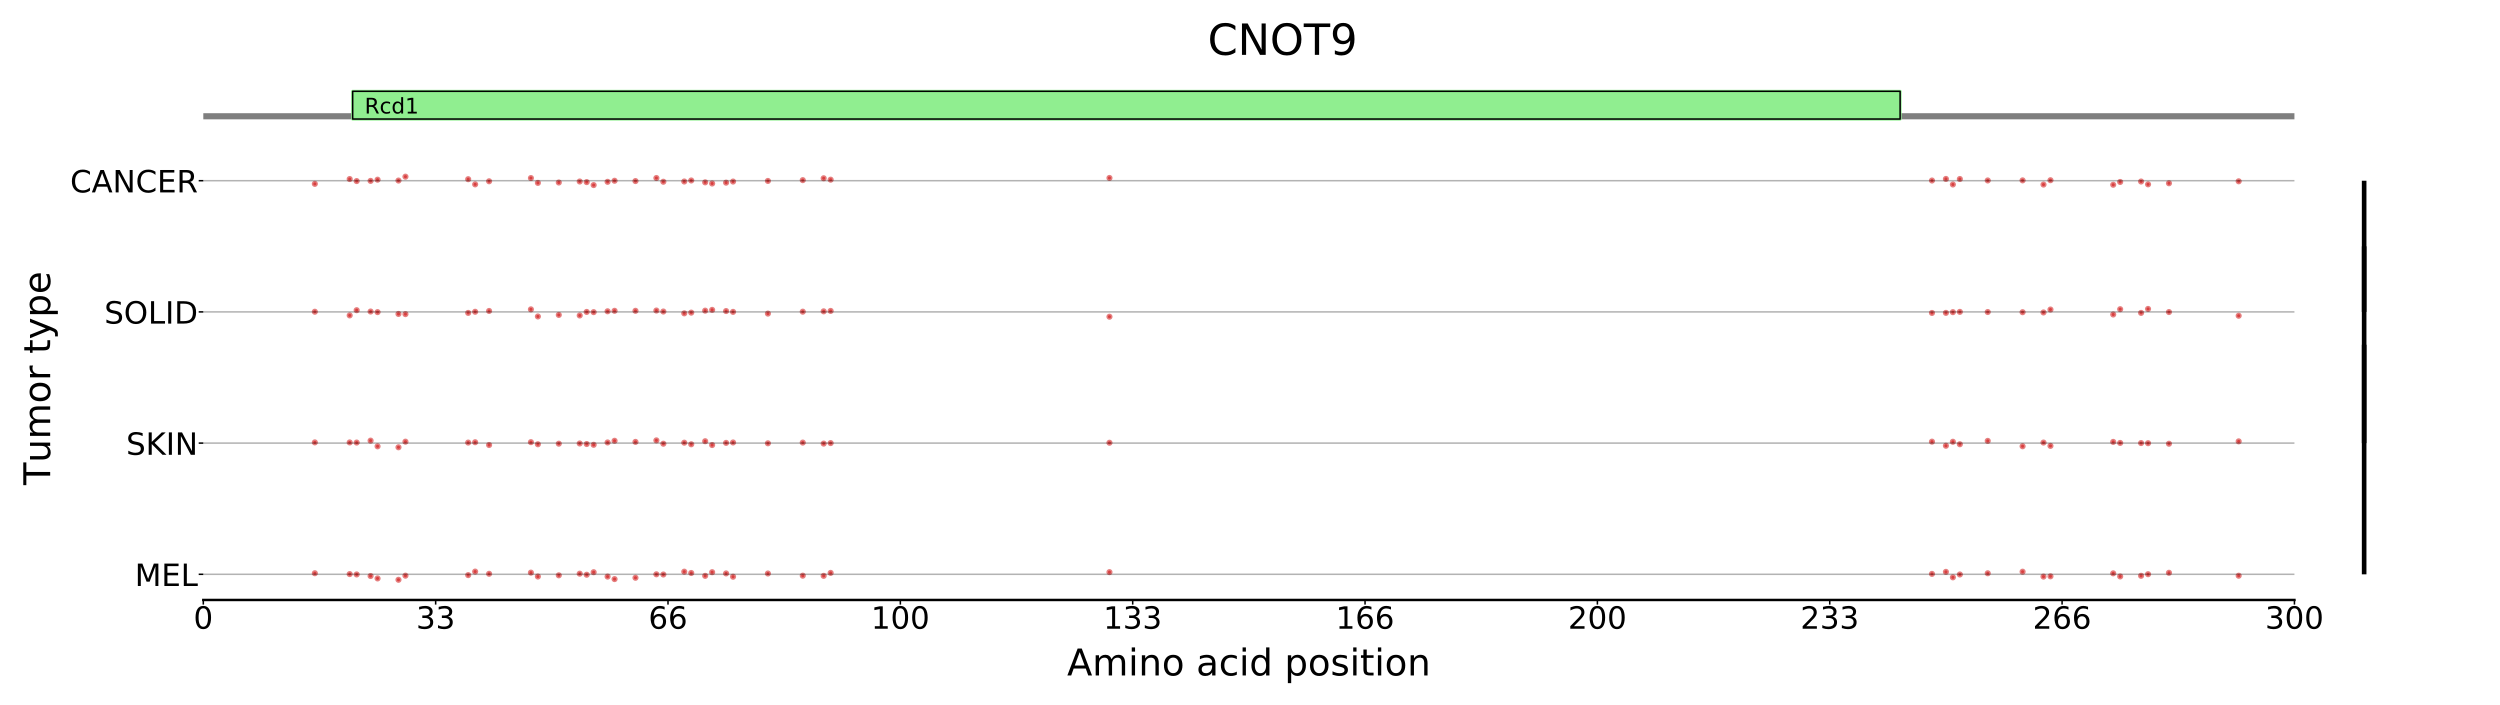 <?xml version="1.0" encoding="utf-8" standalone="no"?>
<!DOCTYPE svg PUBLIC "-//W3C//DTD SVG 1.1//EN"
  "http://www.w3.org/Graphics/SVG/1.1/DTD/svg11.dtd">
<!-- Created with matplotlib (https://matplotlib.org/) -->
<svg height="229.362pt" version="1.1" viewBox="0 0 813.033 229.362" width="813.033pt" xmlns="http://www.w3.org/2000/svg" xmlns:xlink="http://www.w3.org/1999/xlink">
 <defs>
  <style type="text/css">
*{stroke-linecap:butt;stroke-linejoin:round;}
  </style>
 </defs>
 <g id="figure_1">
  <g id="patch_1">
   <path d="M 0 229.362 
L 813.033 229.362 
L 813.033 -0 
L 0 -0 
z
" style="fill:#ffffff;"/>
  </g>
  <g id="axes_1">
   <g id="line2d_1">
    <path clip-path="url(#pbed9f95d6e)" d="M 66.118 37.815 
L 814.033 37.815 
" style="fill:none;stroke:#000000;stroke-linecap:square;stroke-opacity:0.5;stroke-width:2;"/>
   </g>
   <g id="patch_2">
    <path clip-path="url(#pbed9f95d6e)" d="M 114.694 38.716 
L 617.941 38.716 
L 617.941 29.701 
L 114.694 29.701 
z
" style="fill:#90ee90;stroke:#90ee90;stroke-linejoin:miter;"/>
   </g>
   <g id="patch_3">
    <path clip-path="url(#pbed9f95d6e)" d="M 114.694 38.716 
L 617.941 38.716 
L 617.941 29.701 
L 114.694 29.701 
z
" style="fill:none;stroke:#000000;stroke-linejoin:miter;stroke-width:0.5;"/>
   </g>
   <g id="text_1">
    <!-- Rcd1 -->
    <defs>
     <path d="M 44.391 34.188 
Q 47.562 33.109 50.562 29.594 
Q 53.562 26.078 56.594 19.922 
L 66.609 0 
L 56 0 
L 46.688 18.703 
Q 43.062 26.031 39.672 28.422 
Q 36.281 30.812 30.422 30.812 
L 19.672 30.812 
L 19.672 0 
L 9.812 0 
L 9.812 72.906 
L 32.078 72.906 
Q 44.578 72.906 50.734 67.672 
Q 56.891 62.453 56.891 51.906 
Q 56.891 45.016 53.688 40.469 
Q 50.484 35.938 44.391 34.188 
z
M 19.672 64.797 
L 19.672 38.922 
L 32.078 38.922 
Q 39.203 38.922 42.844 42.219 
Q 46.484 45.516 46.484 51.906 
Q 46.484 58.297 42.844 61.547 
Q 39.203 64.797 32.078 64.797 
z
" id="DejaVuSans-82"/>
     <path d="M 48.781 52.594 
L 48.781 44.188 
Q 44.969 46.297 41.141 47.344 
Q 37.312 48.391 33.406 48.391 
Q 24.656 48.391 19.812 42.844 
Q 14.984 37.312 14.984 27.297 
Q 14.984 17.281 19.812 11.734 
Q 24.656 6.203 33.406 6.203 
Q 37.312 6.203 41.141 7.25 
Q 44.969 8.297 48.781 10.406 
L 48.781 2.094 
Q 45.016 0.344 40.984 -0.531 
Q 36.969 -1.422 32.422 -1.422 
Q 20.062 -1.422 12.781 6.344 
Q 5.516 14.109 5.516 27.297 
Q 5.516 40.672 12.859 48.328 
Q 20.219 56 33.016 56 
Q 37.156 56 41.109 55.141 
Q 45.062 54.297 48.781 52.594 
z
" id="DejaVuSans-99"/>
     <path d="M 45.406 46.391 
L 45.406 75.984 
L 54.391 75.984 
L 54.391 0 
L 45.406 0 
L 45.406 8.203 
Q 42.578 3.328 38.25 0.953 
Q 33.938 -1.422 27.875 -1.422 
Q 17.969 -1.422 11.734 6.484 
Q 5.516 14.406 5.516 27.297 
Q 5.516 40.188 11.734 48.094 
Q 17.969 56 27.875 56 
Q 33.938 56 38.25 53.625 
Q 42.578 51.266 45.406 46.391 
z
M 14.797 27.297 
Q 14.797 17.391 18.875 11.75 
Q 22.953 6.109 30.078 6.109 
Q 37.203 6.109 41.297 11.75 
Q 45.406 17.391 45.406 27.297 
Q 45.406 37.203 41.297 42.844 
Q 37.203 48.484 30.078 48.484 
Q 22.953 48.484 18.875 42.844 
Q 14.797 37.203 14.797 27.297 
z
" id="DejaVuSans-100"/>
     <path d="M 12.406 8.297 
L 28.516 8.297 
L 28.516 63.922 
L 10.984 60.406 
L 10.984 69.391 
L 28.422 72.906 
L 38.281 72.906 
L 38.281 8.297 
L 54.391 8.297 
L 54.391 0 
L 12.406 0 
z
" id="DejaVuSans-49"/>
    </defs>
    <g transform="translate(118.58 36.913)scale(0.07 -0.07)">
     <use xlink:href="#DejaVuSans-82"/>
     <use x="69.482" xlink:href="#DejaVuSans-99"/>
     <use x="124.463" xlink:href="#DejaVuSans-100"/>
     <use x="187.939" xlink:href="#DejaVuSans-49"/>
    </g>
   </g>
  </g>
  <g id="axes_2"/>
  <g id="axes_3">
   <g id="patch_4">
    <path d="M 66.118 195.12 
L 746.181 195.12 
L 746.181 50.886 
L 66.118 50.886 
z
" style="fill:#ffffff;"/>
   </g>
   <g id="PathCollection_1">
    <defs>
     <path d="M 0 0.5 
C 0.133 0.5 0.26 0.447 0.354 0.354 
C 0.447 0.26 0.5 0.133 0.5 0 
C 0.5 -0.133 0.447 -0.26 0.354 -0.354 
C 0.26 -0.447 0.133 -0.5 0 -0.5 
C -0.133 -0.5 -0.26 -0.447 -0.354 -0.354 
C -0.447 -0.26 -0.5 -0.133 -0.5 0 
C -0.5 0.133 -0.447 0.26 -0.354 0.354 
C -0.26 0.447 -0.133 0.5 0 0.5 
z
" id="m445c86744c" style="stroke:#cc0000;stroke-opacity:0.5;"/>
    </defs>
    <g clip-path="url(#pbf808f6a61)">
     <use style="fill:#cc0000;fill-opacity:0.5;stroke:#cc0000;stroke-opacity:0.5;" x="102.388" xlink:href="#m445c86744c" y="59.796"/>
     <use style="fill:#cc0000;fill-opacity:0.5;stroke:#cc0000;stroke-opacity:0.5;" x="113.723" xlink:href="#m445c86744c" y="58.224"/>
     <use style="fill:#cc0000;fill-opacity:0.5;stroke:#cc0000;stroke-opacity:0.5;" x="115.99" xlink:href="#m445c86744c" y="58.885"/>
     <use style="fill:#cc0000;fill-opacity:0.5;stroke:#cc0000;stroke-opacity:0.5;" x="120.523" xlink:href="#m445c86744c" y="58.826"/>
     <use style="fill:#cc0000;fill-opacity:0.5;stroke:#cc0000;stroke-opacity:0.5;" x="122.79" xlink:href="#m445c86744c" y="58.434"/>
     <use style="fill:#cc0000;fill-opacity:0.5;stroke:#cc0000;stroke-opacity:0.5;" x="129.591" xlink:href="#m445c86744c" y="58.718"/>
     <use style="fill:#cc0000;fill-opacity:0.5;stroke:#cc0000;stroke-opacity:0.5;" x="131.858" xlink:href="#m445c86744c" y="57.453"/>
     <use style="fill:#cc0000;fill-opacity:0.5;stroke:#cc0000;stroke-opacity:0.5;" x="152.26" xlink:href="#m445c86744c" y="58.274"/>
     <use style="fill:#cc0000;fill-opacity:0.5;stroke:#cc0000;stroke-opacity:0.5;" x="154.527" xlink:href="#m445c86744c" y="59.958"/>
     <use style="fill:#cc0000;fill-opacity:0.5;stroke:#cc0000;stroke-opacity:0.5;" x="159.06" xlink:href="#m445c86744c" y="58.954"/>
     <use style="fill:#cc0000;fill-opacity:0.5;stroke:#cc0000;stroke-opacity:0.5;" x="172.662" xlink:href="#m445c86744c" y="57.905"/>
     <use style="fill:#cc0000;fill-opacity:0.5;stroke:#cc0000;stroke-opacity:0.5;" x="174.928" xlink:href="#m445c86744c" y="59.482"/>
     <use style="fill:#cc0000;fill-opacity:0.5;stroke:#cc0000;stroke-opacity:0.5;" x="181.729" xlink:href="#m445c86744c" y="59.354"/>
     <use style="fill:#cc0000;fill-opacity:0.5;stroke:#cc0000;stroke-opacity:0.5;" x="188.53" xlink:href="#m445c86744c" y="59.028"/>
     <use style="fill:#cc0000;fill-opacity:0.5;stroke:#cc0000;stroke-opacity:0.5;" x="190.797" xlink:href="#m445c86744c" y="59.226"/>
     <use style="fill:#cc0000;fill-opacity:0.5;stroke:#cc0000;stroke-opacity:0.5;" x="193.063" xlink:href="#m445c86744c" y="60.19"/>
     <use style="fill:#cc0000;fill-opacity:0.5;stroke:#cc0000;stroke-opacity:0.5;" x="197.597" xlink:href="#m445c86744c" y="59.131"/>
     <use style="fill:#cc0000;fill-opacity:0.5;stroke:#cc0000;stroke-opacity:0.5;" x="199.864" xlink:href="#m445c86744c" y="58.787"/>
     <use style="fill:#cc0000;fill-opacity:0.5;stroke:#cc0000;stroke-opacity:0.5;" x="206.665" xlink:href="#m445c86744c" y="58.883"/>
     <use style="fill:#cc0000;fill-opacity:0.5;stroke:#cc0000;stroke-opacity:0.5;" x="213.465" xlink:href="#m445c86744c" y="57.891"/>
     <use style="fill:#cc0000;fill-opacity:0.5;stroke:#cc0000;stroke-opacity:0.5;" x="215.732" xlink:href="#m445c86744c" y="59.108"/>
     <use style="fill:#cc0000;fill-opacity:0.5;stroke:#cc0000;stroke-opacity:0.5;" x="222.533" xlink:href="#m445c86744c" y="59.028"/>
     <use style="fill:#cc0000;fill-opacity:0.5;stroke:#cc0000;stroke-opacity:0.5;" x="224.8" xlink:href="#m445c86744c" y="58.693"/>
     <use style="fill:#cc0000;fill-opacity:0.5;stroke:#cc0000;stroke-opacity:0.5;" x="229.333" xlink:href="#m445c86744c" y="59.301"/>
     <use style="fill:#cc0000;fill-opacity:0.5;stroke:#cc0000;stroke-opacity:0.5;" x="231.6" xlink:href="#m445c86744c" y="59.679"/>
     <use style="fill:#cc0000;fill-opacity:0.5;stroke:#cc0000;stroke-opacity:0.5;" x="236.134" xlink:href="#m445c86744c" y="59.403"/>
     <use style="fill:#cc0000;fill-opacity:0.5;stroke:#cc0000;stroke-opacity:0.5;" x="238.401" xlink:href="#m445c86744c" y="59.045"/>
     <use style="fill:#cc0000;fill-opacity:0.5;stroke:#cc0000;stroke-opacity:0.5;" x="249.735" xlink:href="#m445c86744c" y="58.844"/>
     <use style="fill:#cc0000;fill-opacity:0.5;stroke:#cc0000;stroke-opacity:0.5;" x="261.07" xlink:href="#m445c86744c" y="58.583"/>
     <use style="fill:#cc0000;fill-opacity:0.5;stroke:#cc0000;stroke-opacity:0.5;" x="267.87" xlink:href="#m445c86744c" y="57.973"/>
     <use style="fill:#cc0000;fill-opacity:0.5;stroke:#cc0000;stroke-opacity:0.5;" x="270.137" xlink:href="#m445c86744c" y="58.435"/>
     <use style="fill:#cc0000;fill-opacity:0.5;stroke:#cc0000;stroke-opacity:0.5;" x="360.812" xlink:href="#m445c86744c" y="57.872"/>
     <use style="fill:#cc0000;fill-opacity:0.5;stroke:#cc0000;stroke-opacity:0.5;" x="628.303" xlink:href="#m445c86744c" y="58.706"/>
     <use style="fill:#cc0000;fill-opacity:0.5;stroke:#cc0000;stroke-opacity:0.5;" x="632.837" xlink:href="#m445c86744c" y="58.187"/>
     <use style="fill:#cc0000;fill-opacity:0.5;stroke:#cc0000;stroke-opacity:0.5;" x="635.104" xlink:href="#m445c86744c" y="60.001"/>
     <use style="fill:#cc0000;fill-opacity:0.5;stroke:#cc0000;stroke-opacity:0.5;" x="637.371" xlink:href="#m445c86744c" y="58.214"/>
     <use style="fill:#cc0000;fill-opacity:0.5;stroke:#cc0000;stroke-opacity:0.5;" x="646.438" xlink:href="#m445c86744c" y="58.687"/>
     <use style="fill:#cc0000;fill-opacity:0.5;stroke:#cc0000;stroke-opacity:0.5;" x="657.773" xlink:href="#m445c86744c" y="58.66"/>
     <use style="fill:#cc0000;fill-opacity:0.5;stroke:#cc0000;stroke-opacity:0.5;" x="664.573" xlink:href="#m445c86744c" y="60.025"/>
     <use style="fill:#cc0000;fill-opacity:0.5;stroke:#cc0000;stroke-opacity:0.5;" x="666.84" xlink:href="#m445c86744c" y="58.611"/>
     <use style="fill:#cc0000;fill-opacity:0.5;stroke:#cc0000;stroke-opacity:0.5;" x="687.242" xlink:href="#m445c86744c" y="60.088"/>
     <use style="fill:#cc0000;fill-opacity:0.5;stroke:#cc0000;stroke-opacity:0.5;" x="689.509" xlink:href="#m445c86744c" y="59.181"/>
     <use style="fill:#cc0000;fill-opacity:0.5;stroke:#cc0000;stroke-opacity:0.5;" x="696.31" xlink:href="#m445c86744c" y="59.032"/>
     <use style="fill:#cc0000;fill-opacity:0.5;stroke:#cc0000;stroke-opacity:0.5;" x="698.577" xlink:href="#m445c86744c" y="59.95"/>
     <use style="fill:#cc0000;fill-opacity:0.5;stroke:#cc0000;stroke-opacity:0.5;" x="705.377" xlink:href="#m445c86744c" y="59.601"/>
     <use style="fill:#cc0000;fill-opacity:0.5;stroke:#cc0000;stroke-opacity:0.5;" x="728.046" xlink:href="#m445c86744c" y="58.961"/>
     <use style="fill:#cc0000;fill-opacity:0.5;stroke:#cc0000;stroke-opacity:0.5;" x="102.388" xlink:href="#m445c86744c" y="101.38"/>
     <use style="fill:#cc0000;fill-opacity:0.5;stroke:#cc0000;stroke-opacity:0.5;" x="113.723" xlink:href="#m445c86744c" y="102.575"/>
     <use style="fill:#cc0000;fill-opacity:0.5;stroke:#cc0000;stroke-opacity:0.5;" x="115.99" xlink:href="#m445c86744c" y="100.88"/>
     <use style="fill:#cc0000;fill-opacity:0.5;stroke:#cc0000;stroke-opacity:0.5;" x="120.523" xlink:href="#m445c86744c" y="101.312"/>
     <use style="fill:#cc0000;fill-opacity:0.5;stroke:#cc0000;stroke-opacity:0.5;" x="122.79" xlink:href="#m445c86744c" y="101.506"/>
     <use style="fill:#cc0000;fill-opacity:0.5;stroke:#cc0000;stroke-opacity:0.5;" x="129.591" xlink:href="#m445c86744c" y="102.101"/>
     <use style="fill:#cc0000;fill-opacity:0.5;stroke:#cc0000;stroke-opacity:0.5;" x="131.858" xlink:href="#m445c86744c" y="102.16"/>
     <use style="fill:#cc0000;fill-opacity:0.5;stroke:#cc0000;stroke-opacity:0.5;" x="152.26" xlink:href="#m445c86744c" y="101.76"/>
     <use style="fill:#cc0000;fill-opacity:0.5;stroke:#cc0000;stroke-opacity:0.5;" x="154.527" xlink:href="#m445c86744c" y="101.392"/>
     <use style="fill:#cc0000;fill-opacity:0.5;stroke:#cc0000;stroke-opacity:0.5;" x="159.06" xlink:href="#m445c86744c" y="101.127"/>
     <use style="fill:#cc0000;fill-opacity:0.5;stroke:#cc0000;stroke-opacity:0.5;" x="172.662" xlink:href="#m445c86744c" y="100.607"/>
     <use style="fill:#cc0000;fill-opacity:0.5;stroke:#cc0000;stroke-opacity:0.5;" x="174.928" xlink:href="#m445c86744c" y="102.919"/>
     <use style="fill:#cc0000;fill-opacity:0.5;stroke:#cc0000;stroke-opacity:0.5;" x="181.729" xlink:href="#m445c86744c" y="102.419"/>
     <use style="fill:#cc0000;fill-opacity:0.5;stroke:#cc0000;stroke-opacity:0.5;" x="188.53" xlink:href="#m445c86744c" y="102.597"/>
     <use style="fill:#cc0000;fill-opacity:0.5;stroke:#cc0000;stroke-opacity:0.5;" x="190.797" xlink:href="#m445c86744c" y="101.442"/>
     <use style="fill:#cc0000;fill-opacity:0.5;stroke:#cc0000;stroke-opacity:0.5;" x="193.063" xlink:href="#m445c86744c" y="101.514"/>
     <use style="fill:#cc0000;fill-opacity:0.5;stroke:#cc0000;stroke-opacity:0.5;" x="197.597" xlink:href="#m445c86744c" y="101.236"/>
     <use style="fill:#cc0000;fill-opacity:0.5;stroke:#cc0000;stroke-opacity:0.5;" x="199.864" xlink:href="#m445c86744c" y="101.078"/>
     <use style="fill:#cc0000;fill-opacity:0.5;stroke:#cc0000;stroke-opacity:0.5;" x="206.665" xlink:href="#m445c86744c" y="101.079"/>
     <use style="fill:#cc0000;fill-opacity:0.5;stroke:#cc0000;stroke-opacity:0.5;" x="213.465" xlink:href="#m445c86744c" y="100.989"/>
     <use style="fill:#cc0000;fill-opacity:0.5;stroke:#cc0000;stroke-opacity:0.5;" x="215.732" xlink:href="#m445c86744c" y="101.311"/>
     <use style="fill:#cc0000;fill-opacity:0.5;stroke:#cc0000;stroke-opacity:0.5;" x="222.533" xlink:href="#m445c86744c" y="101.904"/>
     <use style="fill:#cc0000;fill-opacity:0.5;stroke:#cc0000;stroke-opacity:0.5;" x="224.8" xlink:href="#m445c86744c" y="101.671"/>
     <use style="fill:#cc0000;fill-opacity:0.5;stroke:#cc0000;stroke-opacity:0.5;" x="229.333" xlink:href="#m445c86744c" y="101.027"/>
     <use style="fill:#cc0000;fill-opacity:0.5;stroke:#cc0000;stroke-opacity:0.5;" x="231.6" xlink:href="#m445c86744c" y="100.774"/>
     <use style="fill:#cc0000;fill-opacity:0.5;stroke:#cc0000;stroke-opacity:0.5;" x="236.134" xlink:href="#m445c86744c" y="101.159"/>
     <use style="fill:#cc0000;fill-opacity:0.5;stroke:#cc0000;stroke-opacity:0.5;" x="238.401" xlink:href="#m445c86744c" y="101.425"/>
     <use style="fill:#cc0000;fill-opacity:0.5;stroke:#cc0000;stroke-opacity:0.5;" x="249.735" xlink:href="#m445c86744c" y="101.986"/>
     <use style="fill:#cc0000;fill-opacity:0.5;stroke:#cc0000;stroke-opacity:0.5;" x="261.07" xlink:href="#m445c86744c" y="101.362"/>
     <use style="fill:#cc0000;fill-opacity:0.5;stroke:#cc0000;stroke-opacity:0.5;" x="267.87" xlink:href="#m445c86744c" y="101.252"/>
     <use style="fill:#cc0000;fill-opacity:0.5;stroke:#cc0000;stroke-opacity:0.5;" x="270.137" xlink:href="#m445c86744c" y="101.114"/>
     <use style="fill:#cc0000;fill-opacity:0.5;stroke:#cc0000;stroke-opacity:0.5;" x="360.812" xlink:href="#m445c86744c" y="103.001"/>
     <use style="fill:#cc0000;fill-opacity:0.5;stroke:#cc0000;stroke-opacity:0.5;" x="628.303" xlink:href="#m445c86744c" y="101.771"/>
     <use style="fill:#cc0000;fill-opacity:0.5;stroke:#cc0000;stroke-opacity:0.5;" x="632.837" xlink:href="#m445c86744c" y="101.749"/>
     <use style="fill:#cc0000;fill-opacity:0.5;stroke:#cc0000;stroke-opacity:0.5;" x="635.104" xlink:href="#m445c86744c" y="101.516"/>
     <use style="fill:#cc0000;fill-opacity:0.5;stroke:#cc0000;stroke-opacity:0.5;" x="637.371" xlink:href="#m445c86744c" y="101.424"/>
     <use style="fill:#cc0000;fill-opacity:0.5;stroke:#cc0000;stroke-opacity:0.5;" x="646.438" xlink:href="#m445c86744c" y="101.472"/>
     <use style="fill:#cc0000;fill-opacity:0.5;stroke:#cc0000;stroke-opacity:0.5;" x="657.773" xlink:href="#m445c86744c" y="101.532"/>
     <use style="fill:#cc0000;fill-opacity:0.5;stroke:#cc0000;stroke-opacity:0.5;" x="664.573" xlink:href="#m445c86744c" y="101.614"/>
     <use style="fill:#cc0000;fill-opacity:0.5;stroke:#cc0000;stroke-opacity:0.5;" x="666.84" xlink:href="#m445c86744c" y="100.661"/>
     <use style="fill:#cc0000;fill-opacity:0.5;stroke:#cc0000;stroke-opacity:0.5;" x="687.242" xlink:href="#m445c86744c" y="102.281"/>
     <use style="fill:#cc0000;fill-opacity:0.5;stroke:#cc0000;stroke-opacity:0.5;" x="689.509" xlink:href="#m445c86744c" y="100.555"/>
     <use style="fill:#cc0000;fill-opacity:0.5;stroke:#cc0000;stroke-opacity:0.5;" x="696.31" xlink:href="#m445c86744c" y="101.757"/>
     <use style="fill:#cc0000;fill-opacity:0.5;stroke:#cc0000;stroke-opacity:0.5;" x="698.577" xlink:href="#m445c86744c" y="100.465"/>
     <use style="fill:#cc0000;fill-opacity:0.5;stroke:#cc0000;stroke-opacity:0.5;" x="705.377" xlink:href="#m445c86744c" y="101.482"/>
     <use style="fill:#cc0000;fill-opacity:0.5;stroke:#cc0000;stroke-opacity:0.5;" x="728.046" xlink:href="#m445c86744c" y="102.683"/>
     <use style="fill:#cc0000;fill-opacity:0.5;stroke:#cc0000;stroke-opacity:0.5;" x="102.388" xlink:href="#m445c86744c" y="143.869"/>
     <use style="fill:#cc0000;fill-opacity:0.5;stroke:#cc0000;stroke-opacity:0.5;" x="113.723" xlink:href="#m445c86744c" y="143.886"/>
     <use style="fill:#cc0000;fill-opacity:0.5;stroke:#cc0000;stroke-opacity:0.5;" x="115.99" xlink:href="#m445c86744c" y="143.925"/>
     <use style="fill:#cc0000;fill-opacity:0.5;stroke:#cc0000;stroke-opacity:0.5;" x="120.523" xlink:href="#m445c86744c" y="143.299"/>
     <use style="fill:#cc0000;fill-opacity:0.5;stroke:#cc0000;stroke-opacity:0.5;" x="122.79" xlink:href="#m445c86744c" y="145.152"/>
     <use style="fill:#cc0000;fill-opacity:0.5;stroke:#cc0000;stroke-opacity:0.5;" x="129.591" xlink:href="#m445c86744c" y="145.462"/>
     <use style="fill:#cc0000;fill-opacity:0.5;stroke:#cc0000;stroke-opacity:0.5;" x="131.858" xlink:href="#m445c86744c" y="143.637"/>
     <use style="fill:#cc0000;fill-opacity:0.5;stroke:#cc0000;stroke-opacity:0.5;" x="152.26" xlink:href="#m445c86744c" y="143.933"/>
     <use style="fill:#cc0000;fill-opacity:0.5;stroke:#cc0000;stroke-opacity:0.5;" x="154.527" xlink:href="#m445c86744c" y="143.819"/>
     <use style="fill:#cc0000;fill-opacity:0.5;stroke:#cc0000;stroke-opacity:0.5;" x="159.06" xlink:href="#m445c86744c" y="144.726"/>
     <use style="fill:#cc0000;fill-opacity:0.5;stroke:#cc0000;stroke-opacity:0.5;" x="172.662" xlink:href="#m445c86744c" y="143.794"/>
     <use style="fill:#cc0000;fill-opacity:0.5;stroke:#cc0000;stroke-opacity:0.5;" x="174.928" xlink:href="#m445c86744c" y="144.481"/>
     <use style="fill:#cc0000;fill-opacity:0.5;stroke:#cc0000;stroke-opacity:0.5;" x="181.729" xlink:href="#m445c86744c" y="144.295"/>
     <use style="fill:#cc0000;fill-opacity:0.5;stroke:#cc0000;stroke-opacity:0.5;" x="188.53" xlink:href="#m445c86744c" y="144.228"/>
     <use style="fill:#cc0000;fill-opacity:0.5;stroke:#cc0000;stroke-opacity:0.5;" x="190.797" xlink:href="#m445c86744c" y="144.402"/>
     <use style="fill:#cc0000;fill-opacity:0.5;stroke:#cc0000;stroke-opacity:0.5;" x="193.063" xlink:href="#m445c86744c" y="144.654"/>
     <use style="fill:#cc0000;fill-opacity:0.5;stroke:#cc0000;stroke-opacity:0.5;" x="197.597" xlink:href="#m445c86744c" y="143.892"/>
     <use style="fill:#cc0000;fill-opacity:0.5;stroke:#cc0000;stroke-opacity:0.5;" x="199.864" xlink:href="#m445c86744c" y="143.347"/>
     <use style="fill:#cc0000;fill-opacity:0.5;stroke:#cc0000;stroke-opacity:0.5;" x="206.665" xlink:href="#m445c86744c" y="143.708"/>
     <use style="fill:#cc0000;fill-opacity:0.5;stroke:#cc0000;stroke-opacity:0.5;" x="213.465" xlink:href="#m445c86744c" y="143.216"/>
     <use style="fill:#cc0000;fill-opacity:0.5;stroke:#cc0000;stroke-opacity:0.5;" x="215.732" xlink:href="#m445c86744c" y="144.302"/>
     <use style="fill:#cc0000;fill-opacity:0.5;stroke:#cc0000;stroke-opacity:0.5;" x="222.533" xlink:href="#m445c86744c" y="143.967"/>
     <use style="fill:#cc0000;fill-opacity:0.5;stroke:#cc0000;stroke-opacity:0.5;" x="224.8" xlink:href="#m445c86744c" y="144.489"/>
     <use style="fill:#cc0000;fill-opacity:0.5;stroke:#cc0000;stroke-opacity:0.5;" x="229.333" xlink:href="#m445c86744c" y="143.491"/>
     <use style="fill:#cc0000;fill-opacity:0.5;stroke:#cc0000;stroke-opacity:0.5;" x="231.6" xlink:href="#m445c86744c" y="144.735"/>
     <use style="fill:#cc0000;fill-opacity:0.5;stroke:#cc0000;stroke-opacity:0.5;" x="236.134" xlink:href="#m445c86744c" y="144.029"/>
     <use style="fill:#cc0000;fill-opacity:0.5;stroke:#cc0000;stroke-opacity:0.5;" x="238.401" xlink:href="#m445c86744c" y="143.9"/>
     <use style="fill:#cc0000;fill-opacity:0.5;stroke:#cc0000;stroke-opacity:0.5;" x="249.735" xlink:href="#m445c86744c" y="144.166"/>
     <use style="fill:#cc0000;fill-opacity:0.5;stroke:#cc0000;stroke-opacity:0.5;" x="261.07" xlink:href="#m445c86744c" y="143.933"/>
     <use style="fill:#cc0000;fill-opacity:0.5;stroke:#cc0000;stroke-opacity:0.5;" x="267.87" xlink:href="#m445c86744c" y="144.264"/>
     <use style="fill:#cc0000;fill-opacity:0.5;stroke:#cc0000;stroke-opacity:0.5;" x="270.137" xlink:href="#m445c86744c" y="144.097"/>
     <use style="fill:#cc0000;fill-opacity:0.5;stroke:#cc0000;stroke-opacity:0.5;" x="360.812" xlink:href="#m445c86744c" y="143.987"/>
     <use style="fill:#cc0000;fill-opacity:0.5;stroke:#cc0000;stroke-opacity:0.5;" x="628.303" xlink:href="#m445c86744c" y="143.629"/>
     <use style="fill:#cc0000;fill-opacity:0.5;stroke:#cc0000;stroke-opacity:0.5;" x="632.837" xlink:href="#m445c86744c" y="144.963"/>
     <use style="fill:#cc0000;fill-opacity:0.5;stroke:#cc0000;stroke-opacity:0.5;" x="635.104" xlink:href="#m445c86744c" y="143.667"/>
     <use style="fill:#cc0000;fill-opacity:0.5;stroke:#cc0000;stroke-opacity:0.5;" x="637.371" xlink:href="#m445c86744c" y="144.475"/>
     <use style="fill:#cc0000;fill-opacity:0.5;stroke:#cc0000;stroke-opacity:0.5;" x="646.438" xlink:href="#m445c86744c" y="143.379"/>
     <use style="fill:#cc0000;fill-opacity:0.5;stroke:#cc0000;stroke-opacity:0.5;" x="657.773" xlink:href="#m445c86744c" y="145.134"/>
     <use style="fill:#cc0000;fill-opacity:0.5;stroke:#cc0000;stroke-opacity:0.5;" x="664.573" xlink:href="#m445c86744c" y="143.926"/>
     <use style="fill:#cc0000;fill-opacity:0.5;stroke:#cc0000;stroke-opacity:0.5;" x="666.84" xlink:href="#m445c86744c" y="145.008"/>
     <use style="fill:#cc0000;fill-opacity:0.5;stroke:#cc0000;stroke-opacity:0.5;" x="687.242" xlink:href="#m445c86744c" y="143.708"/>
     <use style="fill:#cc0000;fill-opacity:0.5;stroke:#cc0000;stroke-opacity:0.5;" x="689.509" xlink:href="#m445c86744c" y="144.046"/>
     <use style="fill:#cc0000;fill-opacity:0.5;stroke:#cc0000;stroke-opacity:0.5;" x="696.31" xlink:href="#m445c86744c" y="144.09"/>
     <use style="fill:#cc0000;fill-opacity:0.5;stroke:#cc0000;stroke-opacity:0.5;" x="698.577" xlink:href="#m445c86744c" y="144.134"/>
     <use style="fill:#cc0000;fill-opacity:0.5;stroke:#cc0000;stroke-opacity:0.5;" x="705.377" xlink:href="#m445c86744c" y="144.31"/>
     <use style="fill:#cc0000;fill-opacity:0.5;stroke:#cc0000;stroke-opacity:0.5;" x="728.046" xlink:href="#m445c86744c" y="143.537"/>
     <use style="fill:#cc0000;fill-opacity:0.5;stroke:#cc0000;stroke-opacity:0.5;" x="102.388" xlink:href="#m445c86744c" y="186.422"/>
     <use style="fill:#cc0000;fill-opacity:0.5;stroke:#cc0000;stroke-opacity:0.5;" x="113.723" xlink:href="#m445c86744c" y="186.701"/>
     <use style="fill:#cc0000;fill-opacity:0.5;stroke:#cc0000;stroke-opacity:0.5;" x="115.99" xlink:href="#m445c86744c" y="186.817"/>
     <use style="fill:#cc0000;fill-opacity:0.5;stroke:#cc0000;stroke-opacity:0.5;" x="120.523" xlink:href="#m445c86744c" y="187.328"/>
     <use style="fill:#cc0000;fill-opacity:0.5;stroke:#cc0000;stroke-opacity:0.5;" x="122.79" xlink:href="#m445c86744c" y="188.113"/>
     <use style="fill:#cc0000;fill-opacity:0.5;stroke:#cc0000;stroke-opacity:0.5;" x="129.591" xlink:href="#m445c86744c" y="188.553"/>
     <use style="fill:#cc0000;fill-opacity:0.5;stroke:#cc0000;stroke-opacity:0.5;" x="131.858" xlink:href="#m445c86744c" y="187.219"/>
     <use style="fill:#cc0000;fill-opacity:0.5;stroke:#cc0000;stroke-opacity:0.5;" x="152.26" xlink:href="#m445c86744c" y="187.039"/>
     <use style="fill:#cc0000;fill-opacity:0.5;stroke:#cc0000;stroke-opacity:0.5;" x="154.527" xlink:href="#m445c86744c" y="185.888"/>
     <use style="fill:#cc0000;fill-opacity:0.5;stroke:#cc0000;stroke-opacity:0.5;" x="159.06" xlink:href="#m445c86744c" y="186.603"/>
     <use style="fill:#cc0000;fill-opacity:0.5;stroke:#cc0000;stroke-opacity:0.5;" x="172.662" xlink:href="#m445c86744c" y="186.225"/>
     <use style="fill:#cc0000;fill-opacity:0.5;stroke:#cc0000;stroke-opacity:0.5;" x="174.928" xlink:href="#m445c86744c" y="187.496"/>
     <use style="fill:#cc0000;fill-opacity:0.5;stroke:#cc0000;stroke-opacity:0.5;" x="181.729" xlink:href="#m445c86744c" y="187.105"/>
     <use style="fill:#cc0000;fill-opacity:0.5;stroke:#cc0000;stroke-opacity:0.5;" x="188.53" xlink:href="#m445c86744c" y="186.566"/>
     <use style="fill:#cc0000;fill-opacity:0.5;stroke:#cc0000;stroke-opacity:0.5;" x="190.797" xlink:href="#m445c86744c" y="186.913"/>
     <use style="fill:#cc0000;fill-opacity:0.5;stroke:#cc0000;stroke-opacity:0.5;" x="193.063" xlink:href="#m445c86744c" y="186.088"/>
     <use style="fill:#cc0000;fill-opacity:0.5;stroke:#cc0000;stroke-opacity:0.5;" x="197.597" xlink:href="#m445c86744c" y="187.516"/>
     <use style="fill:#cc0000;fill-opacity:0.5;stroke:#cc0000;stroke-opacity:0.5;" x="199.864" xlink:href="#m445c86744c" y="188.329"/>
     <use style="fill:#cc0000;fill-opacity:0.5;stroke:#cc0000;stroke-opacity:0.5;" x="206.665" xlink:href="#m445c86744c" y="187.895"/>
     <use style="fill:#cc0000;fill-opacity:0.5;stroke:#cc0000;stroke-opacity:0.5;" x="213.465" xlink:href="#m445c86744c" y="186.772"/>
     <use style="fill:#cc0000;fill-opacity:0.5;stroke:#cc0000;stroke-opacity:0.5;" x="215.732" xlink:href="#m445c86744c" y="186.837"/>
     <use style="fill:#cc0000;fill-opacity:0.5;stroke:#cc0000;stroke-opacity:0.5;" x="222.533" xlink:href="#m445c86744c" y="185.915"/>
     <use style="fill:#cc0000;fill-opacity:0.5;stroke:#cc0000;stroke-opacity:0.5;" x="224.8" xlink:href="#m445c86744c" y="186.343"/>
     <use style="fill:#cc0000;fill-opacity:0.5;stroke:#cc0000;stroke-opacity:0.5;" x="229.333" xlink:href="#m445c86744c" y="187.276"/>
     <use style="fill:#cc0000;fill-opacity:0.5;stroke:#cc0000;stroke-opacity:0.5;" x="231.6" xlink:href="#m445c86744c" y="186.083"/>
     <use style="fill:#cc0000;fill-opacity:0.5;stroke:#cc0000;stroke-opacity:0.5;" x="236.134" xlink:href="#m445c86744c" y="186.483"/>
     <use style="fill:#cc0000;fill-opacity:0.5;stroke:#cc0000;stroke-opacity:0.5;" x="238.401" xlink:href="#m445c86744c" y="187.56"/>
     <use style="fill:#cc0000;fill-opacity:0.5;stroke:#cc0000;stroke-opacity:0.5;" x="249.735" xlink:href="#m445c86744c" y="186.51"/>
     <use style="fill:#cc0000;fill-opacity:0.5;stroke:#cc0000;stroke-opacity:0.5;" x="261.07" xlink:href="#m445c86744c" y="187.218"/>
     <use style="fill:#cc0000;fill-opacity:0.5;stroke:#cc0000;stroke-opacity:0.5;" x="267.87" xlink:href="#m445c86744c" y="187.277"/>
     <use style="fill:#cc0000;fill-opacity:0.5;stroke:#cc0000;stroke-opacity:0.5;" x="270.137" xlink:href="#m445c86744c" y="186.31"/>
     <use style="fill:#cc0000;fill-opacity:0.5;stroke:#cc0000;stroke-opacity:0.5;" x="360.812" xlink:href="#m445c86744c" y="186.066"/>
     <use style="fill:#cc0000;fill-opacity:0.5;stroke:#cc0000;stroke-opacity:0.5;" x="628.303" xlink:href="#m445c86744c" y="186.635"/>
     <use style="fill:#cc0000;fill-opacity:0.5;stroke:#cc0000;stroke-opacity:0.5;" x="632.837" xlink:href="#m445c86744c" y="185.978"/>
     <use style="fill:#cc0000;fill-opacity:0.5;stroke:#cc0000;stroke-opacity:0.5;" x="635.104" xlink:href="#m445c86744c" y="187.763"/>
     <use style="fill:#cc0000;fill-opacity:0.5;stroke:#cc0000;stroke-opacity:0.5;" x="637.371" xlink:href="#m445c86744c" y="186.826"/>
     <use style="fill:#cc0000;fill-opacity:0.5;stroke:#cc0000;stroke-opacity:0.5;" x="646.438" xlink:href="#m445c86744c" y="186.434"/>
     <use style="fill:#cc0000;fill-opacity:0.5;stroke:#cc0000;stroke-opacity:0.5;" x="657.773" xlink:href="#m445c86744c" y="185.924"/>
     <use style="fill:#cc0000;fill-opacity:0.5;stroke:#cc0000;stroke-opacity:0.5;" x="664.573" xlink:href="#m445c86744c" y="187.514"/>
     <use style="fill:#cc0000;fill-opacity:0.5;stroke:#cc0000;stroke-opacity:0.5;" x="666.84" xlink:href="#m445c86744c" y="187.429"/>
     <use style="fill:#cc0000;fill-opacity:0.5;stroke:#cc0000;stroke-opacity:0.5;" x="687.242" xlink:href="#m445c86744c" y="186.455"/>
     <use style="fill:#cc0000;fill-opacity:0.5;stroke:#cc0000;stroke-opacity:0.5;" x="689.509" xlink:href="#m445c86744c" y="187.467"/>
     <use style="fill:#cc0000;fill-opacity:0.5;stroke:#cc0000;stroke-opacity:0.5;" x="696.31" xlink:href="#m445c86744c" y="187.257"/>
     <use style="fill:#cc0000;fill-opacity:0.5;stroke:#cc0000;stroke-opacity:0.5;" x="698.577" xlink:href="#m445c86744c" y="186.741"/>
     <use style="fill:#cc0000;fill-opacity:0.5;stroke:#cc0000;stroke-opacity:0.5;" x="705.377" xlink:href="#m445c86744c" y="186.276"/>
     <use style="fill:#cc0000;fill-opacity:0.5;stroke:#cc0000;stroke-opacity:0.5;" x="728.046" xlink:href="#m445c86744c" y="187.231"/>
    </g>
   </g>
   <g id="matplotlib.axis_1">
    <g id="xtick_1">
     <g id="line2d_2">
      <defs>
       <path d="M 0 0 
L 0 1.5 
" id="m9f74f3c44c" style="stroke:#000000;stroke-width:0.5;"/>
      </defs>
      <g>
       <use style="stroke:#000000;stroke-width:0.5;" x="66.118" xlink:href="#m9f74f3c44c" y="195.12"/>
      </g>
     </g>
     <g id="text_2">
      <!-- 0 -->
      <defs>
       <path d="M 31.781 66.406 
Q 24.172 66.406 20.328 58.906 
Q 16.5 51.422 16.5 36.375 
Q 16.5 21.391 20.328 13.891 
Q 24.172 6.391 31.781 6.391 
Q 39.453 6.391 43.281 13.891 
Q 47.125 21.391 47.125 36.375 
Q 47.125 51.422 43.281 58.906 
Q 39.453 66.406 31.781 66.406 
z
M 31.781 74.219 
Q 44.047 74.219 50.516 64.516 
Q 56.984 54.828 56.984 36.375 
Q 56.984 17.969 50.516 8.266 
Q 44.047 -1.422 31.781 -1.422 
Q 19.531 -1.422 13.062 8.266 
Q 6.594 17.969 6.594 36.375 
Q 6.594 54.828 13.062 64.516 
Q 19.531 74.219 31.781 74.219 
z
" id="DejaVuSans-48"/>
      </defs>
      <g transform="translate(62.937 204.468)scale(0.1 -0.1)">
       <use xlink:href="#DejaVuSans-48"/>
      </g>
     </g>
    </g>
    <g id="xtick_2">
     <g id="line2d_3">
      <g>
       <use style="stroke:#000000;stroke-width:0.5;" x="141.681" xlink:href="#m9f74f3c44c" y="195.12"/>
      </g>
     </g>
     <g id="text_3">
      <!-- 33 -->
      <defs>
       <path d="M 40.578 39.312 
Q 47.656 37.797 51.625 33 
Q 55.609 28.219 55.609 21.188 
Q 55.609 10.406 48.188 4.484 
Q 40.766 -1.422 27.094 -1.422 
Q 22.516 -1.422 17.656 -0.516 
Q 12.797 0.391 7.625 2.203 
L 7.625 11.719 
Q 11.719 9.328 16.594 8.109 
Q 21.484 6.891 26.812 6.891 
Q 36.078 6.891 40.938 10.547 
Q 45.797 14.203 45.797 21.188 
Q 45.797 27.641 41.281 31.266 
Q 36.766 34.906 28.719 34.906 
L 20.219 34.906 
L 20.219 43.016 
L 29.109 43.016 
Q 36.375 43.016 40.234 45.922 
Q 44.094 48.828 44.094 54.297 
Q 44.094 59.906 40.109 62.906 
Q 36.141 65.922 28.719 65.922 
Q 24.656 65.922 20.016 65.031 
Q 15.375 64.156 9.812 62.312 
L 9.812 71.094 
Q 15.438 72.656 20.344 73.438 
Q 25.25 74.219 29.594 74.219 
Q 40.828 74.219 47.359 69.109 
Q 53.906 64.016 53.906 55.328 
Q 53.906 49.266 50.438 45.094 
Q 46.969 40.922 40.578 39.312 
z
" id="DejaVuSans-51"/>
      </defs>
      <g transform="translate(135.318 204.468)scale(0.1 -0.1)">
       <use xlink:href="#DejaVuSans-51"/>
       <use x="63.623" xlink:href="#DejaVuSans-51"/>
      </g>
     </g>
    </g>
    <g id="xtick_3">
     <g id="line2d_4">
      <g>
       <use style="stroke:#000000;stroke-width:0.5;" x="217.243" xlink:href="#m9f74f3c44c" y="195.12"/>
      </g>
     </g>
     <g id="text_4">
      <!-- 66 -->
      <defs>
       <path d="M 33.016 40.375 
Q 26.375 40.375 22.484 35.828 
Q 18.609 31.297 18.609 23.391 
Q 18.609 15.531 22.484 10.953 
Q 26.375 6.391 33.016 6.391 
Q 39.656 6.391 43.531 10.953 
Q 47.406 15.531 47.406 23.391 
Q 47.406 31.297 43.531 35.828 
Q 39.656 40.375 33.016 40.375 
z
M 52.594 71.297 
L 52.594 62.312 
Q 48.875 64.062 45.094 64.984 
Q 41.312 65.922 37.594 65.922 
Q 27.828 65.922 22.672 59.328 
Q 17.531 52.734 16.797 39.406 
Q 19.672 43.656 24.016 45.922 
Q 28.375 48.188 33.594 48.188 
Q 44.578 48.188 50.953 41.516 
Q 57.328 34.859 57.328 23.391 
Q 57.328 12.156 50.688 5.359 
Q 44.047 -1.422 33.016 -1.422 
Q 20.359 -1.422 13.672 8.266 
Q 6.984 17.969 6.984 36.375 
Q 6.984 53.656 15.188 63.938 
Q 23.391 74.219 37.203 74.219 
Q 40.922 74.219 44.703 73.484 
Q 48.484 72.75 52.594 71.297 
z
" id="DejaVuSans-54"/>
      </defs>
      <g transform="translate(210.881 204.468)scale(0.1 -0.1)">
       <use xlink:href="#DejaVuSans-54"/>
       <use x="63.623" xlink:href="#DejaVuSans-54"/>
      </g>
     </g>
    </g>
    <g id="xtick_4">
     <g id="line2d_5">
      <g>
       <use style="stroke:#000000;stroke-width:0.5;" x="292.806" xlink:href="#m9f74f3c44c" y="195.12"/>
      </g>
     </g>
     <g id="text_5">
      <!-- 100 -->
      <g transform="translate(283.262 204.468)scale(0.1 -0.1)">
       <use xlink:href="#DejaVuSans-49"/>
       <use x="63.623" xlink:href="#DejaVuSans-48"/>
       <use x="127.246" xlink:href="#DejaVuSans-48"/>
      </g>
     </g>
    </g>
    <g id="xtick_5">
     <g id="line2d_6">
      <g>
       <use style="stroke:#000000;stroke-width:0.5;" x="368.368" xlink:href="#m9f74f3c44c" y="195.12"/>
      </g>
     </g>
     <g id="text_6">
      <!-- 133 -->
      <g transform="translate(358.825 204.468)scale(0.1 -0.1)">
       <use xlink:href="#DejaVuSans-49"/>
       <use x="63.623" xlink:href="#DejaVuSans-51"/>
       <use x="127.246" xlink:href="#DejaVuSans-51"/>
      </g>
     </g>
    </g>
    <g id="xtick_6">
     <g id="line2d_7">
      <g>
       <use style="stroke:#000000;stroke-width:0.5;" x="443.931" xlink:href="#m9f74f3c44c" y="195.12"/>
      </g>
     </g>
     <g id="text_7">
      <!-- 166 -->
      <g transform="translate(434.387 204.468)scale(0.1 -0.1)">
       <use xlink:href="#DejaVuSans-49"/>
       <use x="63.623" xlink:href="#DejaVuSans-54"/>
       <use x="127.246" xlink:href="#DejaVuSans-54"/>
      </g>
     </g>
    </g>
    <g id="xtick_7">
     <g id="line2d_8">
      <g>
       <use style="stroke:#000000;stroke-width:0.5;" x="519.493" xlink:href="#m9f74f3c44c" y="195.12"/>
      </g>
     </g>
     <g id="text_8">
      <!-- 200 -->
      <defs>
       <path d="M 19.188 8.297 
L 53.609 8.297 
L 53.609 0 
L 7.328 0 
L 7.328 8.297 
Q 12.938 14.109 22.625 23.891 
Q 32.328 33.688 34.812 36.531 
Q 39.547 41.844 41.422 45.531 
Q 43.312 49.219 43.312 52.781 
Q 43.312 58.594 39.234 62.25 
Q 35.156 65.922 28.609 65.922 
Q 23.969 65.922 18.812 64.312 
Q 13.672 62.703 7.812 59.422 
L 7.812 69.391 
Q 13.766 71.781 18.938 73 
Q 24.125 74.219 28.422 74.219 
Q 39.75 74.219 46.484 68.547 
Q 53.219 62.891 53.219 53.422 
Q 53.219 48.922 51.531 44.891 
Q 49.859 40.875 45.406 35.406 
Q 44.188 33.984 37.641 27.219 
Q 31.109 20.453 19.188 8.297 
z
" id="DejaVuSans-50"/>
      </defs>
      <g transform="translate(509.95 204.468)scale(0.1 -0.1)">
       <use xlink:href="#DejaVuSans-50"/>
       <use x="63.623" xlink:href="#DejaVuSans-48"/>
       <use x="127.246" xlink:href="#DejaVuSans-48"/>
      </g>
     </g>
    </g>
    <g id="xtick_8">
     <g id="line2d_9">
      <g>
       <use style="stroke:#000000;stroke-width:0.5;" x="595.056" xlink:href="#m9f74f3c44c" y="195.12"/>
      </g>
     </g>
     <g id="text_9">
      <!-- 233 -->
      <g transform="translate(585.512 204.468)scale(0.1 -0.1)">
       <use xlink:href="#DejaVuSans-50"/>
       <use x="63.623" xlink:href="#DejaVuSans-51"/>
       <use x="127.246" xlink:href="#DejaVuSans-51"/>
      </g>
     </g>
    </g>
    <g id="xtick_9">
     <g id="line2d_10">
      <g>
       <use style="stroke:#000000;stroke-width:0.5;" x="670.618" xlink:href="#m9f74f3c44c" y="195.12"/>
      </g>
     </g>
     <g id="text_10">
      <!-- 266 -->
      <g transform="translate(661.075 204.468)scale(0.1 -0.1)">
       <use xlink:href="#DejaVuSans-50"/>
       <use x="63.623" xlink:href="#DejaVuSans-54"/>
       <use x="127.246" xlink:href="#DejaVuSans-54"/>
      </g>
     </g>
    </g>
    <g id="xtick_10">
     <g id="line2d_11">
      <g>
       <use style="stroke:#000000;stroke-width:0.5;" x="746.181" xlink:href="#m9f74f3c44c" y="195.12"/>
      </g>
     </g>
     <g id="text_11">
      <!-- 300 -->
      <g transform="translate(736.637 204.468)scale(0.1 -0.1)">
       <use xlink:href="#DejaVuSans-51"/>
       <use x="63.623" xlink:href="#DejaVuSans-48"/>
       <use x="127.246" xlink:href="#DejaVuSans-48"/>
      </g>
     </g>
    </g>
    <g id="text_12">
     <!-- Amino acid position -->
     <defs>
      <path d="M 34.188 63.188 
L 20.797 26.906 
L 47.609 26.906 
z
M 28.609 72.906 
L 39.797 72.906 
L 67.578 0 
L 57.328 0 
L 50.688 18.703 
L 17.828 18.703 
L 11.188 0 
L 0.781 0 
z
" id="DejaVuSans-65"/>
      <path d="M 52 44.188 
Q 55.375 50.25 60.062 53.125 
Q 64.75 56 71.094 56 
Q 79.641 56 84.281 50.016 
Q 88.922 44.047 88.922 33.016 
L 88.922 0 
L 79.891 0 
L 79.891 32.719 
Q 79.891 40.578 77.094 44.375 
Q 74.312 48.188 68.609 48.188 
Q 61.625 48.188 57.562 43.547 
Q 53.516 38.922 53.516 30.906 
L 53.516 0 
L 44.484 0 
L 44.484 32.719 
Q 44.484 40.625 41.703 44.406 
Q 38.922 48.188 33.109 48.188 
Q 26.219 48.188 22.156 43.531 
Q 18.109 38.875 18.109 30.906 
L 18.109 0 
L 9.078 0 
L 9.078 54.688 
L 18.109 54.688 
L 18.109 46.188 
Q 21.188 51.219 25.484 53.609 
Q 29.781 56 35.688 56 
Q 41.656 56 45.828 52.969 
Q 50 49.953 52 44.188 
z
" id="DejaVuSans-109"/>
      <path d="M 9.422 54.688 
L 18.406 54.688 
L 18.406 0 
L 9.422 0 
z
M 9.422 75.984 
L 18.406 75.984 
L 18.406 64.594 
L 9.422 64.594 
z
" id="DejaVuSans-105"/>
      <path d="M 54.891 33.016 
L 54.891 0 
L 45.906 0 
L 45.906 32.719 
Q 45.906 40.484 42.875 44.328 
Q 39.844 48.188 33.797 48.188 
Q 26.516 48.188 22.312 43.547 
Q 18.109 38.922 18.109 30.906 
L 18.109 0 
L 9.078 0 
L 9.078 54.688 
L 18.109 54.688 
L 18.109 46.188 
Q 21.344 51.125 25.703 53.562 
Q 30.078 56 35.797 56 
Q 45.219 56 50.047 50.172 
Q 54.891 44.344 54.891 33.016 
z
" id="DejaVuSans-110"/>
      <path d="M 30.609 48.391 
Q 23.391 48.391 19.188 42.75 
Q 14.984 37.109 14.984 27.297 
Q 14.984 17.484 19.156 11.844 
Q 23.344 6.203 30.609 6.203 
Q 37.797 6.203 41.984 11.859 
Q 46.188 17.531 46.188 27.297 
Q 46.188 37.016 41.984 42.703 
Q 37.797 48.391 30.609 48.391 
z
M 30.609 56 
Q 42.328 56 49.016 48.375 
Q 55.719 40.766 55.719 27.297 
Q 55.719 13.875 49.016 6.219 
Q 42.328 -1.422 30.609 -1.422 
Q 18.844 -1.422 12.172 6.219 
Q 5.516 13.875 5.516 27.297 
Q 5.516 40.766 12.172 48.375 
Q 18.844 56 30.609 56 
z
" id="DejaVuSans-111"/>
      <path id="DejaVuSans-32"/>
      <path d="M 34.281 27.484 
Q 23.391 27.484 19.188 25 
Q 14.984 22.516 14.984 16.5 
Q 14.984 11.719 18.141 8.906 
Q 21.297 6.109 26.703 6.109 
Q 34.188 6.109 38.703 11.406 
Q 43.219 16.703 43.219 25.484 
L 43.219 27.484 
z
M 52.203 31.203 
L 52.203 0 
L 43.219 0 
L 43.219 8.297 
Q 40.141 3.328 35.547 0.953 
Q 30.953 -1.422 24.312 -1.422 
Q 15.922 -1.422 10.953 3.297 
Q 6 8.016 6 15.922 
Q 6 25.141 12.172 29.828 
Q 18.359 34.516 30.609 34.516 
L 43.219 34.516 
L 43.219 35.406 
Q 43.219 41.609 39.141 45 
Q 35.062 48.391 27.688 48.391 
Q 23 48.391 18.547 47.266 
Q 14.109 46.141 10.016 43.891 
L 10.016 52.203 
Q 14.938 54.109 19.578 55.047 
Q 24.219 56 28.609 56 
Q 40.484 56 46.344 49.844 
Q 52.203 43.703 52.203 31.203 
z
" id="DejaVuSans-97"/>
      <path d="M 18.109 8.203 
L 18.109 -20.797 
L 9.078 -20.797 
L 9.078 54.688 
L 18.109 54.688 
L 18.109 46.391 
Q 20.953 51.266 25.266 53.625 
Q 29.594 56 35.594 56 
Q 45.562 56 51.781 48.094 
Q 58.016 40.188 58.016 27.297 
Q 58.016 14.406 51.781 6.484 
Q 45.562 -1.422 35.594 -1.422 
Q 29.594 -1.422 25.266 0.953 
Q 20.953 3.328 18.109 8.203 
z
M 48.688 27.297 
Q 48.688 37.203 44.609 42.844 
Q 40.531 48.484 33.406 48.484 
Q 26.266 48.484 22.188 42.844 
Q 18.109 37.203 18.109 27.297 
Q 18.109 17.391 22.188 11.75 
Q 26.266 6.109 33.406 6.109 
Q 40.531 6.109 44.609 11.75 
Q 48.688 17.391 48.688 27.297 
z
" id="DejaVuSans-112"/>
      <path d="M 44.281 53.078 
L 44.281 44.578 
Q 40.484 46.531 36.375 47.5 
Q 32.281 48.484 27.875 48.484 
Q 21.188 48.484 17.844 46.438 
Q 14.5 44.391 14.5 40.281 
Q 14.5 37.156 16.891 35.375 
Q 19.281 33.594 26.516 31.984 
L 29.594 31.297 
Q 39.156 29.25 43.188 25.516 
Q 47.219 21.781 47.219 15.094 
Q 47.219 7.469 41.188 3.016 
Q 35.156 -1.422 24.609 -1.422 
Q 20.219 -1.422 15.453 -0.562 
Q 10.688 0.297 5.422 2 
L 5.422 11.281 
Q 10.406 8.688 15.234 7.391 
Q 20.062 6.109 24.812 6.109 
Q 31.156 6.109 34.562 8.281 
Q 37.984 10.453 37.984 14.406 
Q 37.984 18.062 35.516 20.016 
Q 33.062 21.969 24.703 23.781 
L 21.578 24.516 
Q 13.234 26.266 9.516 29.906 
Q 5.812 33.547 5.812 39.891 
Q 5.812 47.609 11.281 51.797 
Q 16.75 56 26.812 56 
Q 31.781 56 36.172 55.266 
Q 40.578 54.547 44.281 53.078 
z
" id="DejaVuSans-115"/>
      <path d="M 18.312 70.219 
L 18.312 54.688 
L 36.812 54.688 
L 36.812 47.703 
L 18.312 47.703 
L 18.312 18.016 
Q 18.312 11.328 20.141 9.422 
Q 21.969 7.516 27.594 7.516 
L 36.812 7.516 
L 36.812 0 
L 27.594 0 
Q 17.188 0 13.234 3.875 
Q 9.281 7.766 9.281 18.016 
L 9.281 47.703 
L 2.688 47.703 
L 2.688 54.688 
L 9.281 54.688 
L 9.281 70.219 
z
" id="DejaVuSans-116"/>
     </defs>
     <g transform="translate(347.029 219.666)scale(0.12 -0.12)">
      <use xlink:href="#DejaVuSans-65"/>
      <use x="68.408" xlink:href="#DejaVuSans-109"/>
      <use x="165.82" xlink:href="#DejaVuSans-105"/>
      <use x="193.604" xlink:href="#DejaVuSans-110"/>
      <use x="256.982" xlink:href="#DejaVuSans-111"/>
      <use x="318.164" xlink:href="#DejaVuSans-32"/>
      <use x="349.951" xlink:href="#DejaVuSans-97"/>
      <use x="411.23" xlink:href="#DejaVuSans-99"/>
      <use x="466.211" xlink:href="#DejaVuSans-105"/>
      <use x="493.994" xlink:href="#DejaVuSans-100"/>
      <use x="557.471" xlink:href="#DejaVuSans-32"/>
      <use x="589.258" xlink:href="#DejaVuSans-112"/>
      <use x="652.734" xlink:href="#DejaVuSans-111"/>
      <use x="713.916" xlink:href="#DejaVuSans-115"/>
      <use x="766.016" xlink:href="#DejaVuSans-105"/>
      <use x="793.799" xlink:href="#DejaVuSans-116"/>
      <use x="833.008" xlink:href="#DejaVuSans-105"/>
      <use x="860.791" xlink:href="#DejaVuSans-111"/>
      <use x="921.973" xlink:href="#DejaVuSans-110"/>
     </g>
    </g>
   </g>
   <g id="matplotlib.axis_2">
    <g id="ytick_1">
     <g id="line2d_12">
      <defs>
       <path d="M 0 0 
L -1.5 0 
" id="m7840b1f8e2" style="stroke:#000000;stroke-width:0.5;"/>
      </defs>
      <g>
       <use style="stroke:#000000;stroke-width:0.5;" x="66.118" xlink:href="#m7840b1f8e2" y="186.777"/>
      </g>
     </g>
     <g id="text_13">
      <!-- MEL -->
      <defs>
       <path d="M 9.812 72.906 
L 24.516 72.906 
L 43.109 23.297 
L 61.812 72.906 
L 76.516 72.906 
L 76.516 0 
L 66.891 0 
L 66.891 64.016 
L 48.094 14.016 
L 38.188 14.016 
L 19.391 64.016 
L 19.391 0 
L 9.812 0 
z
" id="DejaVuSans-77"/>
       <path d="M 9.812 72.906 
L 55.906 72.906 
L 55.906 64.594 
L 19.672 64.594 
L 19.672 43.016 
L 54.391 43.016 
L 54.391 34.719 
L 19.672 34.719 
L 19.672 8.297 
L 56.781 8.297 
L 56.781 0 
L 9.812 0 
z
" id="DejaVuSans-69"/>
       <path d="M 9.812 72.906 
L 19.672 72.906 
L 19.672 8.297 
L 55.172 8.297 
L 55.172 0 
L 9.812 0 
z
" id="DejaVuSans-76"/>
      </defs>
      <g transform="translate(43.85 190.576)scale(0.1 -0.1)">
       <use xlink:href="#DejaVuSans-77"/>
       <use x="86.279" xlink:href="#DejaVuSans-69"/>
       <use x="149.463" xlink:href="#DejaVuSans-76"/>
      </g>
     </g>
    </g>
    <g id="ytick_2">
     <g id="line2d_13">
      <g>
       <use style="stroke:#000000;stroke-width:0.5;" x="66.118" xlink:href="#m7840b1f8e2" y="144.11"/>
      </g>
     </g>
     <g id="text_14">
      <!-- SKIN -->
      <defs>
       <path d="M 53.516 70.516 
L 53.516 60.891 
Q 47.906 63.578 42.922 64.891 
Q 37.938 66.219 33.297 66.219 
Q 25.25 66.219 20.875 63.094 
Q 16.5 59.969 16.5 54.203 
Q 16.5 49.359 19.406 46.891 
Q 22.312 44.438 30.422 42.922 
L 36.375 41.703 
Q 47.406 39.594 52.656 34.297 
Q 57.906 29 57.906 20.125 
Q 57.906 9.516 50.797 4.047 
Q 43.703 -1.422 29.984 -1.422 
Q 24.812 -1.422 18.969 -0.25 
Q 13.141 0.922 6.891 3.219 
L 6.891 13.375 
Q 12.891 10.016 18.656 8.297 
Q 24.422 6.594 29.984 6.594 
Q 38.422 6.594 43.016 9.906 
Q 47.609 13.234 47.609 19.391 
Q 47.609 24.75 44.312 27.781 
Q 41.016 30.812 33.5 32.328 
L 27.484 33.5 
Q 16.453 35.688 11.516 40.375 
Q 6.594 45.062 6.594 53.422 
Q 6.594 63.094 13.406 68.656 
Q 20.219 74.219 32.172 74.219 
Q 37.312 74.219 42.625 73.281 
Q 47.953 72.359 53.516 70.516 
z
" id="DejaVuSans-83"/>
       <path d="M 9.812 72.906 
L 19.672 72.906 
L 19.672 42.094 
L 52.391 72.906 
L 65.094 72.906 
L 28.906 38.922 
L 67.672 0 
L 54.688 0 
L 19.672 35.109 
L 19.672 0 
L 9.812 0 
z
" id="DejaVuSans-75"/>
       <path d="M 9.812 72.906 
L 19.672 72.906 
L 19.672 0 
L 9.812 0 
z
" id="DejaVuSans-73"/>
       <path d="M 9.812 72.906 
L 23.094 72.906 
L 55.422 11.922 
L 55.422 72.906 
L 64.984 72.906 
L 64.984 0 
L 51.703 0 
L 19.391 60.984 
L 19.391 0 
L 9.812 0 
z
" id="DejaVuSans-78"/>
      </defs>
      <g transform="translate(41.031 147.909)scale(0.1 -0.1)">
       <use xlink:href="#DejaVuSans-83"/>
       <use x="63.477" xlink:href="#DejaVuSans-75"/>
       <use x="129.053" xlink:href="#DejaVuSans-73"/>
       <use x="158.545" xlink:href="#DejaVuSans-78"/>
      </g>
     </g>
    </g>
    <g id="ytick_3">
     <g id="line2d_14">
      <g>
       <use style="stroke:#000000;stroke-width:0.5;" x="66.118" xlink:href="#m7840b1f8e2" y="101.442"/>
      </g>
     </g>
     <g id="text_15">
      <!-- SOLID -->
      <defs>
       <path d="M 39.406 66.219 
Q 28.656 66.219 22.328 58.203 
Q 16.016 50.203 16.016 36.375 
Q 16.016 22.609 22.328 14.594 
Q 28.656 6.594 39.406 6.594 
Q 50.141 6.594 56.422 14.594 
Q 62.703 22.609 62.703 36.375 
Q 62.703 50.203 56.422 58.203 
Q 50.141 66.219 39.406 66.219 
z
M 39.406 74.219 
Q 54.734 74.219 63.906 63.938 
Q 73.094 53.656 73.094 36.375 
Q 73.094 19.141 63.906 8.859 
Q 54.734 -1.422 39.406 -1.422 
Q 24.031 -1.422 14.812 8.828 
Q 5.609 19.094 5.609 36.375 
Q 5.609 53.656 14.812 63.938 
Q 24.031 74.219 39.406 74.219 
z
" id="DejaVuSans-79"/>
       <path d="M 19.672 64.797 
L 19.672 8.109 
L 31.594 8.109 
Q 46.688 8.109 53.688 14.938 
Q 60.688 21.781 60.688 36.531 
Q 60.688 51.172 53.688 57.984 
Q 46.688 64.797 31.594 64.797 
z
M 9.812 72.906 
L 30.078 72.906 
Q 51.266 72.906 61.172 64.094 
Q 71.094 55.281 71.094 36.531 
Q 71.094 17.672 61.125 8.828 
Q 51.172 0 30.078 0 
L 9.812 0 
z
" id="DejaVuSans-68"/>
      </defs>
      <g transform="translate(33.926 105.242)scale(0.1 -0.1)">
       <use xlink:href="#DejaVuSans-83"/>
       <use x="63.477" xlink:href="#DejaVuSans-79"/>
       <use x="142.188" xlink:href="#DejaVuSans-76"/>
       <use x="197.9" xlink:href="#DejaVuSans-73"/>
       <use x="227.393" xlink:href="#DejaVuSans-68"/>
      </g>
     </g>
    </g>
    <g id="ytick_4">
     <g id="line2d_15">
      <g>
       <use style="stroke:#000000;stroke-width:0.5;" x="66.118" xlink:href="#m7840b1f8e2" y="58.775"/>
      </g>
     </g>
     <g id="text_16">
      <!-- CANCER -->
      <defs>
       <path d="M 64.406 67.281 
L 64.406 56.891 
Q 59.422 61.531 53.781 63.812 
Q 48.141 66.109 41.797 66.109 
Q 29.297 66.109 22.656 58.469 
Q 16.016 50.828 16.016 36.375 
Q 16.016 21.969 22.656 14.328 
Q 29.297 6.688 41.797 6.688 
Q 48.141 6.688 53.781 8.984 
Q 59.422 11.281 64.406 15.922 
L 64.406 5.609 
Q 59.234 2.094 53.438 0.328 
Q 47.656 -1.422 41.219 -1.422 
Q 24.656 -1.422 15.125 8.703 
Q 5.609 18.844 5.609 36.375 
Q 5.609 53.953 15.125 64.078 
Q 24.656 74.219 41.219 74.219 
Q 47.75 74.219 53.531 72.484 
Q 59.328 70.75 64.406 67.281 
z
" id="DejaVuSans-67"/>
      </defs>
      <g transform="translate(22.814 62.574)scale(0.1 -0.1)">
       <use xlink:href="#DejaVuSans-67"/>
       <use x="69.824" xlink:href="#DejaVuSans-65"/>
       <use x="138.232" xlink:href="#DejaVuSans-78"/>
       <use x="213.037" xlink:href="#DejaVuSans-67"/>
       <use x="282.861" xlink:href="#DejaVuSans-69"/>
       <use x="346.045" xlink:href="#DejaVuSans-82"/>
      </g>
     </g>
    </g>
    <g id="text_17">
     <!-- Tumor type -->
     <defs>
      <path d="M -0.297 72.906 
L 61.375 72.906 
L 61.375 64.594 
L 35.5 64.594 
L 35.5 0 
L 25.594 0 
L 25.594 64.594 
L -0.297 64.594 
z
" id="DejaVuSans-84"/>
      <path d="M 8.5 21.578 
L 8.5 54.688 
L 17.484 54.688 
L 17.484 21.922 
Q 17.484 14.156 20.5 10.266 
Q 23.531 6.391 29.594 6.391 
Q 36.859 6.391 41.078 11.031 
Q 45.312 15.672 45.312 23.688 
L 45.312 54.688 
L 54.297 54.688 
L 54.297 0 
L 45.312 0 
L 45.312 8.406 
Q 42.047 3.422 37.719 1 
Q 33.406 -1.422 27.688 -1.422 
Q 18.266 -1.422 13.375 4.438 
Q 8.5 10.297 8.5 21.578 
z
M 31.109 56 
z
" id="DejaVuSans-117"/>
      <path d="M 41.109 46.297 
Q 39.594 47.172 37.812 47.578 
Q 36.031 48 33.891 48 
Q 26.266 48 22.188 43.047 
Q 18.109 38.094 18.109 28.812 
L 18.109 0 
L 9.078 0 
L 9.078 54.688 
L 18.109 54.688 
L 18.109 46.188 
Q 20.953 51.172 25.484 53.578 
Q 30.031 56 36.531 56 
Q 37.453 56 38.578 55.875 
Q 39.703 55.766 41.062 55.516 
z
" id="DejaVuSans-114"/>
      <path d="M 32.172 -5.078 
Q 28.375 -14.844 24.75 -17.812 
Q 21.141 -20.797 15.094 -20.797 
L 7.906 -20.797 
L 7.906 -13.281 
L 13.188 -13.281 
Q 16.891 -13.281 18.938 -11.516 
Q 21 -9.766 23.484 -3.219 
L 25.094 0.875 
L 2.984 54.688 
L 12.5 54.688 
L 29.594 11.922 
L 46.688 54.688 
L 56.203 54.688 
z
" id="DejaVuSans-121"/>
      <path d="M 56.203 29.594 
L 56.203 25.203 
L 14.891 25.203 
Q 15.484 15.922 20.484 11.062 
Q 25.484 6.203 34.422 6.203 
Q 39.594 6.203 44.453 7.469 
Q 49.312 8.734 54.109 11.281 
L 54.109 2.781 
Q 49.266 0.734 44.188 -0.344 
Q 39.109 -1.422 33.891 -1.422 
Q 20.797 -1.422 13.156 6.188 
Q 5.516 13.812 5.516 26.812 
Q 5.516 40.234 12.766 48.109 
Q 20.016 56 32.328 56 
Q 43.359 56 49.781 48.891 
Q 56.203 41.797 56.203 29.594 
z
M 47.219 32.234 
Q 47.125 39.594 43.094 43.984 
Q 39.062 48.391 32.422 48.391 
Q 24.906 48.391 20.391 44.141 
Q 15.875 39.891 15.188 32.172 
z
" id="DejaVuSans-101"/>
     </defs>
     <g transform="translate(16.318 157.749)rotate(-90)scale(0.12 -0.12)">
      <use xlink:href="#DejaVuSans-84"/>
      <use x="60.85" xlink:href="#DejaVuSans-117"/>
      <use x="124.229" xlink:href="#DejaVuSans-109"/>
      <use x="221.641" xlink:href="#DejaVuSans-111"/>
      <use x="282.822" xlink:href="#DejaVuSans-114"/>
      <use x="323.936" xlink:href="#DejaVuSans-32"/>
      <use x="355.723" xlink:href="#DejaVuSans-116"/>
      <use x="394.932" xlink:href="#DejaVuSans-121"/>
      <use x="454.111" xlink:href="#DejaVuSans-112"/>
      <use x="517.588" xlink:href="#DejaVuSans-101"/>
     </g>
    </g>
   </g>
   <g id="LineCollection_1">
    <path clip-path="url(#pbf808f6a61)" d="M 66.118 186.777 
L 746.181 186.777 
" style="fill:none;stroke:#000000;stroke-opacity:0.3;stroke-width:0.5;"/>
    <path clip-path="url(#pbf808f6a61)" d="M 66.118 144.11 
L 746.181 144.11 
" style="fill:none;stroke:#000000;stroke-opacity:0.3;stroke-width:0.5;"/>
    <path clip-path="url(#pbf808f6a61)" d="M 66.118 101.442 
L 746.181 101.442 
" style="fill:none;stroke:#000000;stroke-opacity:0.3;stroke-width:0.5;"/>
    <path clip-path="url(#pbf808f6a61)" d="M 66.118 58.775 
L 746.181 58.775 
" style="fill:none;stroke:#000000;stroke-opacity:0.3;stroke-width:0.5;"/>
   </g>
   <g id="patch_5">
    <path d="M 66.118 195.12 
L 746.181 195.12 
" style="fill:none;stroke:#000000;stroke-linecap:square;stroke-linejoin:miter;stroke-width:0.8;"/>
   </g>
  </g>
  <g id="axes_4">
   <g id="LineCollection_2">
    <path clip-path="url(#p5169b324b7)" d="M 768.85 101.442 
L 768.85 101.442 
L 768.85 58.775 
L 768.85 58.775 
" style="fill:none;stroke:#000000;stroke-width:1.5;"/>
    <path clip-path="url(#p5169b324b7)" d="M 768.85 144.11 
L 768.85 144.11 
L 768.85 80.109 
L 768.85 80.109 
" style="fill:none;stroke:#000000;stroke-width:1.5;"/>
    <path clip-path="url(#p5169b324b7)" d="M 768.85 186.777 
L 768.85 186.777 
L 768.85 112.109 
L 768.85 112.109 
" style="fill:none;stroke:#000000;stroke-width:1.5;"/>
   </g>
  </g>
  <g id="text_18">
   <!-- CNOT9 -->
   <defs>
    <path d="M 10.984 1.516 
L 10.984 10.5 
Q 14.703 8.734 18.5 7.812 
Q 22.312 6.891 25.984 6.891 
Q 35.75 6.891 40.891 13.453 
Q 46.047 20.016 46.781 33.406 
Q 43.953 29.203 39.594 26.953 
Q 35.25 24.703 29.984 24.703 
Q 19.047 24.703 12.672 31.312 
Q 6.297 37.938 6.297 49.422 
Q 6.297 60.641 12.938 67.422 
Q 19.578 74.219 30.609 74.219 
Q 43.266 74.219 49.922 64.516 
Q 56.594 54.828 56.594 36.375 
Q 56.594 19.141 48.406 8.859 
Q 40.234 -1.422 26.422 -1.422 
Q 22.703 -1.422 18.891 -0.688 
Q 15.094 0.047 10.984 1.516 
z
M 30.609 32.422 
Q 37.25 32.422 41.125 36.953 
Q 45.016 41.5 45.016 49.422 
Q 45.016 57.281 41.125 61.844 
Q 37.25 66.406 30.609 66.406 
Q 23.969 66.406 20.094 61.844 
Q 16.219 57.281 16.219 49.422 
Q 16.219 41.5 20.094 36.953 
Q 23.969 32.422 30.609 32.422 
z
" id="DejaVuSans-57"/>
   </defs>
   <g transform="translate(392.754 17.838)scale(0.14 -0.14)">
    <use xlink:href="#DejaVuSans-67"/>
    <use x="69.824" xlink:href="#DejaVuSans-78"/>
    <use x="144.629" xlink:href="#DejaVuSans-79"/>
    <use x="223.34" xlink:href="#DejaVuSans-84"/>
    <use x="284.424" xlink:href="#DejaVuSans-57"/>
   </g>
  </g>
 </g>
 <defs>
  <clipPath id="pbed9f95d6e">
   <rect height="18.029" width="680.062" x="66.118" y="28.8"/>
  </clipPath>
  <clipPath id="pbf808f6a61">
   <rect height="144.234" width="680.062" x="66.118" y="50.886"/>
  </clipPath>
  <clipPath id="p5169b324b7">
   <rect height="144.234" width="45.337" x="746.181" y="50.886"/>
  </clipPath>
 </defs>
</svg>
